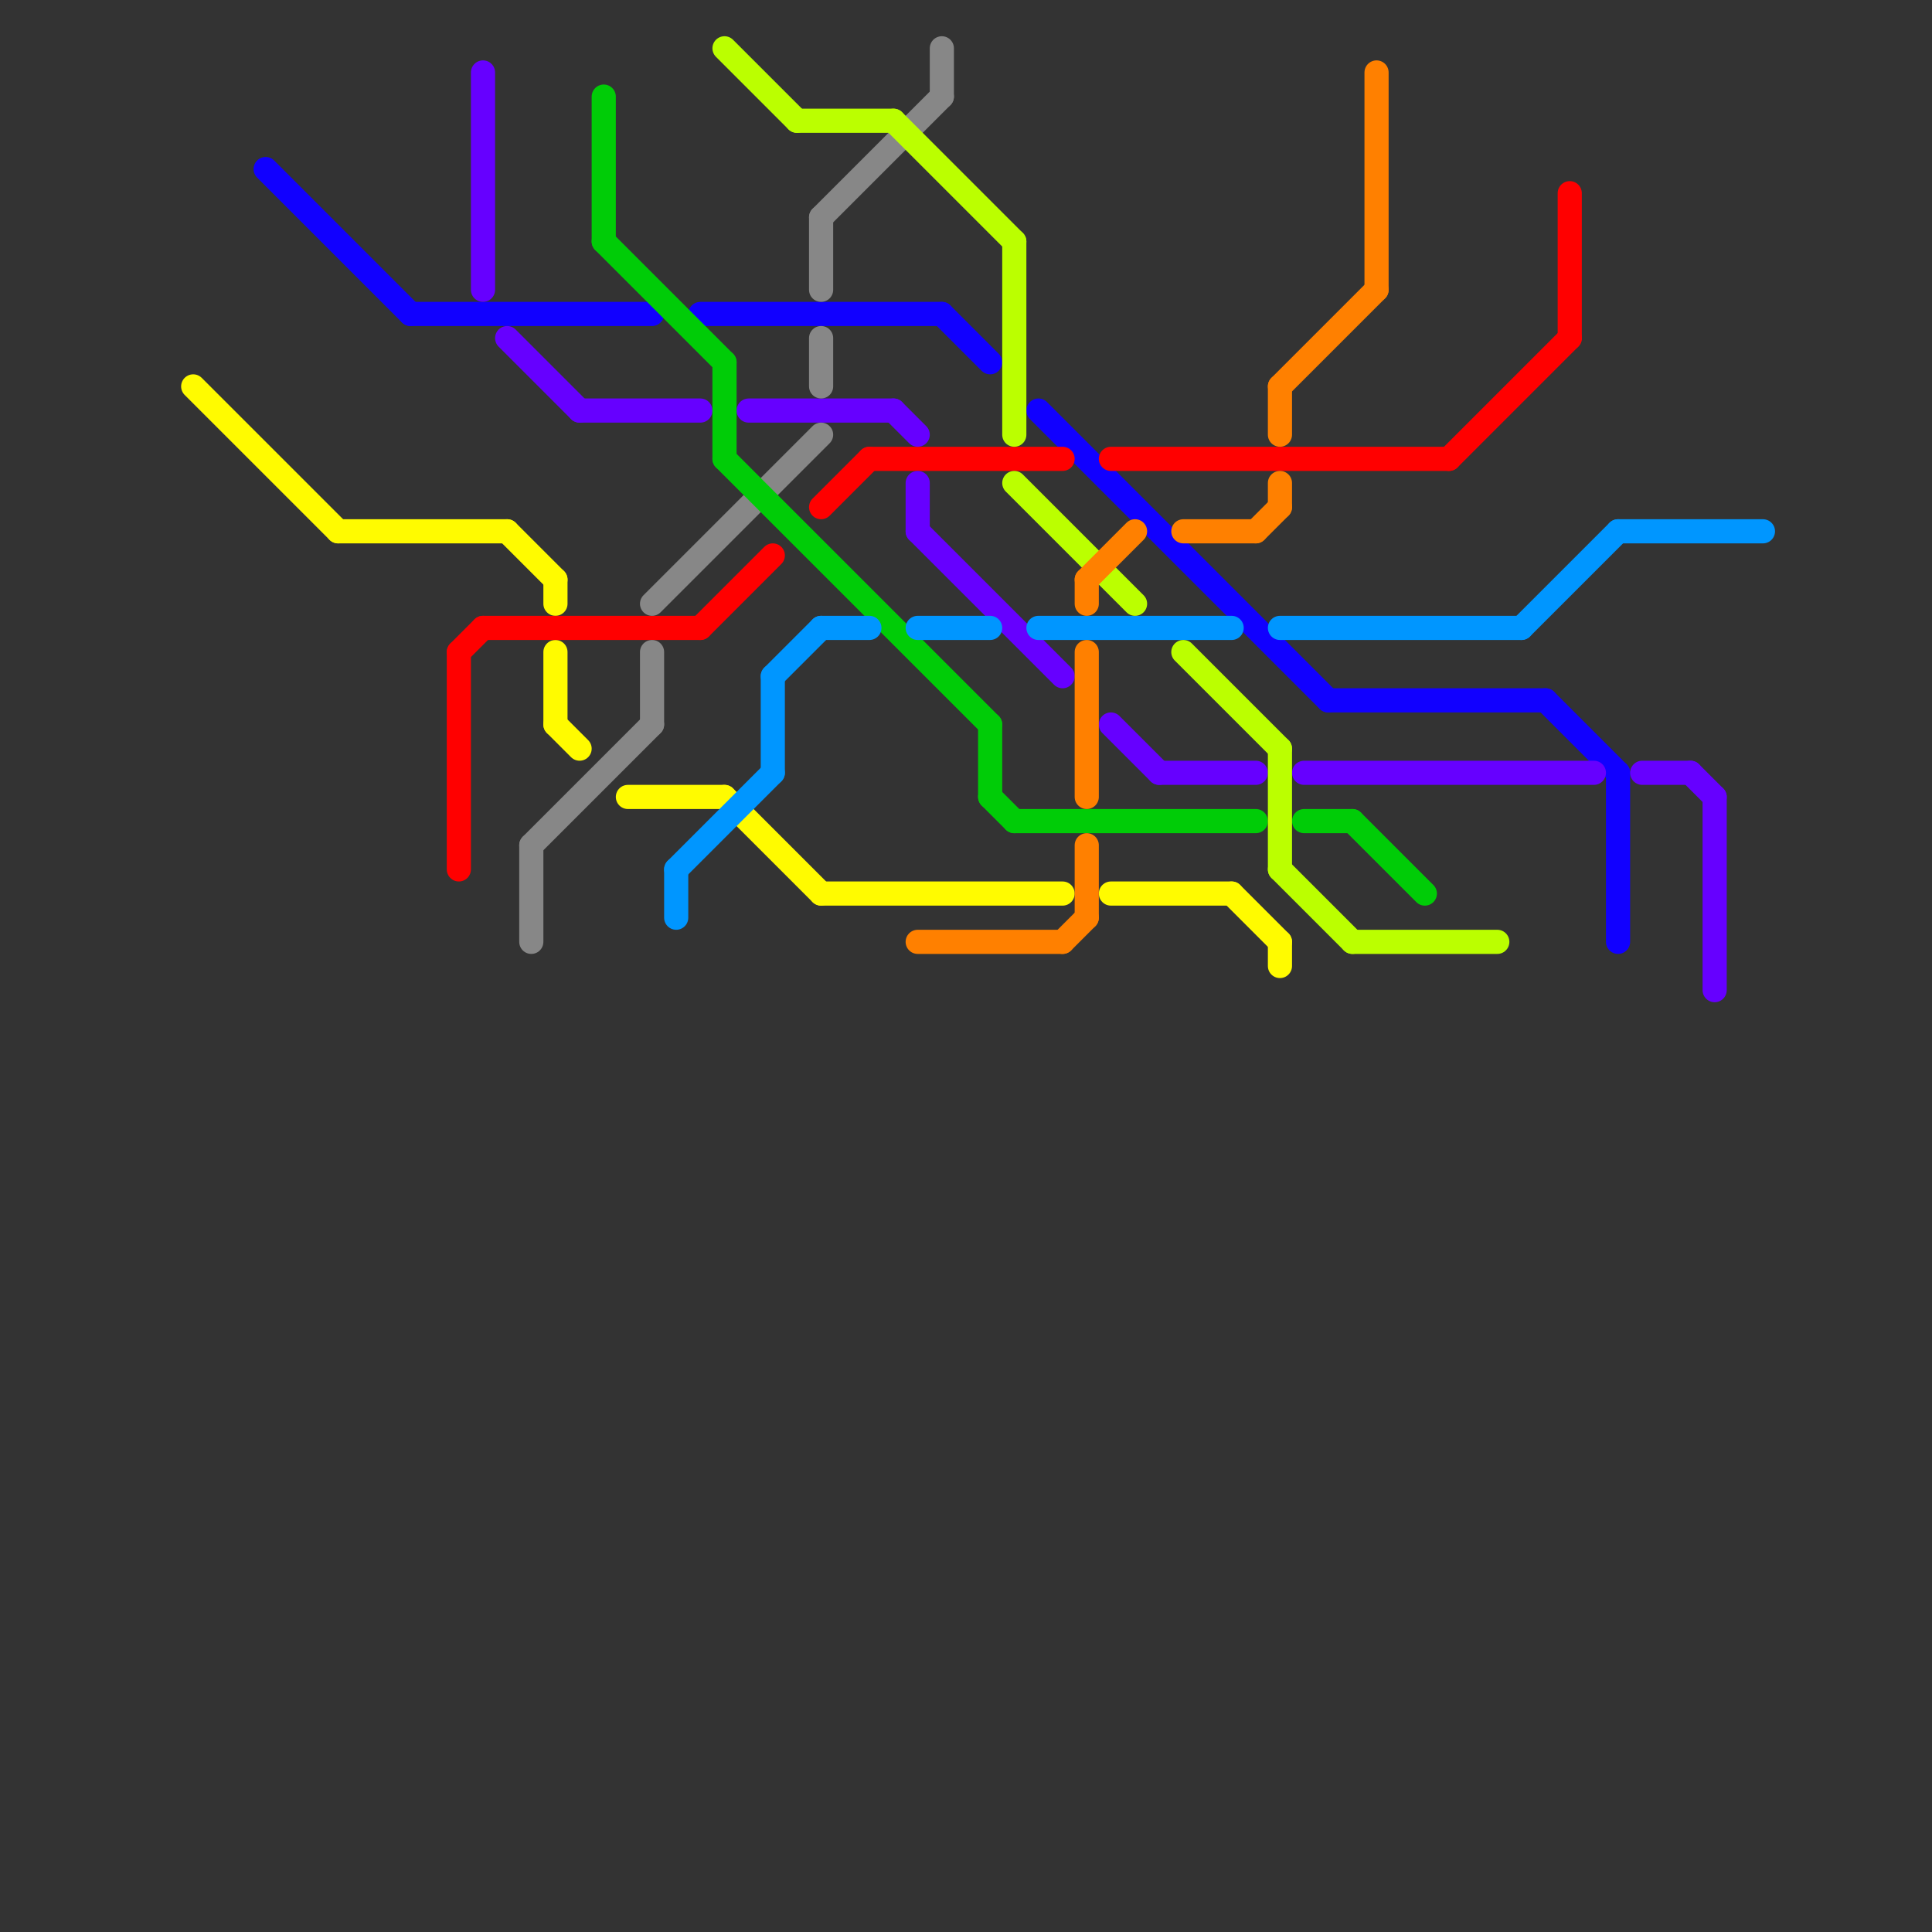 
<svg version="1.1" xmlns="http://www.w3.org/2000/svg" viewBox="0 0 80 80">
<rect x="0" y="0" width="80" height="80" fill="#333333" stroke="none"/>
<style>line { stroke-width: 1; fill: none; stroke-linecap: round; stroke-linejoin: round; } .c0 { stroke: #fffb00 } .c1 { stroke: #1100ff } .c2 { stroke: #ff0000 } .c3 { stroke: #6600ff } .c4 { stroke: #878787 } .c5 { stroke: #00cc07 } .c6 { stroke: #0096ff } .c7 { stroke: #bbff00 } .c8 { stroke: #ff8000 }</style><line class="c0" x1="14" y1="22" x2="21" y2="22"/><line class="c0" x1="23" y1="27" x2="23" y2="30"/><line class="c0" x1="51" y1="37" x2="53" y2="39"/><line class="c0" x1="46" y1="37" x2="51" y2="37"/><line class="c0" x1="26" y1="33" x2="30" y2="33"/><line class="c0" x1="30" y1="33" x2="34" y2="37"/><line class="c0" x1="23" y1="30" x2="24" y2="31"/><line class="c0" x1="53" y1="39" x2="53" y2="40"/><line class="c0" x1="8" y1="16" x2="14" y2="22"/><line class="c0" x1="34" y1="37" x2="44" y2="37"/><line class="c0" x1="23" y1="24" x2="23" y2="25"/><line class="c0" x1="21" y1="22" x2="23" y2="24"/><line class="c1" x1="17" y1="13" x2="27" y2="13"/><line class="c1" x1="43" y1="17" x2="55" y2="29"/><line class="c1" x1="29" y1="13" x2="39" y2="13"/><line class="c1" x1="55" y1="29" x2="64" y2="29"/><line class="c1" x1="39" y1="13" x2="41" y2="15"/><line class="c1" x1="67" y1="32" x2="67" y2="39"/><line class="c1" x1="64" y1="29" x2="67" y2="32"/><line class="c1" x1="11" y1="7" x2="17" y2="13"/><line class="c2" x1="65" y1="8" x2="65" y2="14"/><line class="c2" x1="34" y1="21" x2="36" y2="19"/><line class="c2" x1="46" y1="19" x2="60" y2="19"/><line class="c2" x1="29" y1="26" x2="32" y2="23"/><line class="c2" x1="20" y1="26" x2="29" y2="26"/><line class="c2" x1="60" y1="19" x2="65" y2="14"/><line class="c2" x1="19" y1="27" x2="20" y2="26"/><line class="c2" x1="19" y1="27" x2="19" y2="36"/><line class="c2" x1="36" y1="19" x2="44" y2="19"/><line class="c3" x1="38" y1="20" x2="38" y2="22"/><line class="c3" x1="46" y1="30" x2="48" y2="32"/><line class="c3" x1="70" y1="32" x2="71" y2="33"/><line class="c3" x1="37" y1="17" x2="38" y2="18"/><line class="c3" x1="48" y1="32" x2="52" y2="32"/><line class="c3" x1="68" y1="32" x2="70" y2="32"/><line class="c3" x1="20" y1="3" x2="20" y2="12"/><line class="c3" x1="71" y1="33" x2="71" y2="41"/><line class="c3" x1="38" y1="22" x2="44" y2="28"/><line class="c3" x1="24" y1="17" x2="29" y2="17"/><line class="c3" x1="54" y1="32" x2="66" y2="32"/><line class="c3" x1="21" y1="14" x2="24" y2="17"/><line class="c3" x1="31" y1="17" x2="37" y2="17"/><line class="c4" x1="27" y1="25" x2="34" y2="18"/><line class="c4" x1="27" y1="27" x2="27" y2="30"/><line class="c4" x1="34" y1="9" x2="39" y2="4"/><line class="c4" x1="34" y1="9" x2="34" y2="12"/><line class="c4" x1="22" y1="35" x2="27" y2="30"/><line class="c4" x1="39" y1="2" x2="39" y2="4"/><line class="c4" x1="34" y1="14" x2="34" y2="16"/><line class="c4" x1="22" y1="35" x2="22" y2="39"/><line class="c5" x1="41" y1="30" x2="41" y2="33"/><line class="c5" x1="25" y1="10" x2="30" y2="15"/><line class="c5" x1="25" y1="4" x2="25" y2="10"/><line class="c5" x1="42" y1="34" x2="52" y2="34"/><line class="c5" x1="56" y1="34" x2="59" y2="37"/><line class="c5" x1="41" y1="33" x2="42" y2="34"/><line class="c5" x1="30" y1="19" x2="41" y2="30"/><line class="c5" x1="54" y1="34" x2="56" y2="34"/><line class="c5" x1="30" y1="15" x2="30" y2="19"/><line class="c6" x1="43" y1="26" x2="51" y2="26"/><line class="c6" x1="53" y1="26" x2="63" y2="26"/><line class="c6" x1="28" y1="36" x2="32" y2="32"/><line class="c6" x1="63" y1="26" x2="67" y2="22"/><line class="c6" x1="38" y1="26" x2="41" y2="26"/><line class="c6" x1="34" y1="26" x2="36" y2="26"/><line class="c6" x1="28" y1="36" x2="28" y2="38"/><line class="c6" x1="32" y1="28" x2="34" y2="26"/><line class="c6" x1="67" y1="22" x2="73" y2="22"/><line class="c6" x1="32" y1="28" x2="32" y2="32"/><line class="c7" x1="53" y1="36" x2="56" y2="39"/><line class="c7" x1="42" y1="20" x2="47" y2="25"/><line class="c7" x1="42" y1="10" x2="42" y2="18"/><line class="c7" x1="53" y1="31" x2="53" y2="36"/><line class="c7" x1="37" y1="5" x2="42" y2="10"/><line class="c7" x1="33" y1="5" x2="37" y2="5"/><line class="c7" x1="30" y1="2" x2="33" y2="5"/><line class="c7" x1="49" y1="27" x2="53" y2="31"/><line class="c7" x1="56" y1="39" x2="62" y2="39"/><line class="c8" x1="57" y1="3" x2="57" y2="12"/><line class="c8" x1="45" y1="27" x2="45" y2="33"/><line class="c8" x1="45" y1="35" x2="45" y2="38"/><line class="c8" x1="53" y1="16" x2="57" y2="12"/><line class="c8" x1="38" y1="39" x2="44" y2="39"/><line class="c8" x1="53" y1="16" x2="53" y2="18"/><line class="c8" x1="45" y1="24" x2="45" y2="25"/><line class="c8" x1="44" y1="39" x2="45" y2="38"/><line class="c8" x1="45" y1="24" x2="47" y2="22"/><line class="c8" x1="52" y1="22" x2="53" y2="21"/><line class="c8" x1="53" y1="20" x2="53" y2="21"/><line class="c8" x1="49" y1="22" x2="52" y2="22"/>


</svg>

